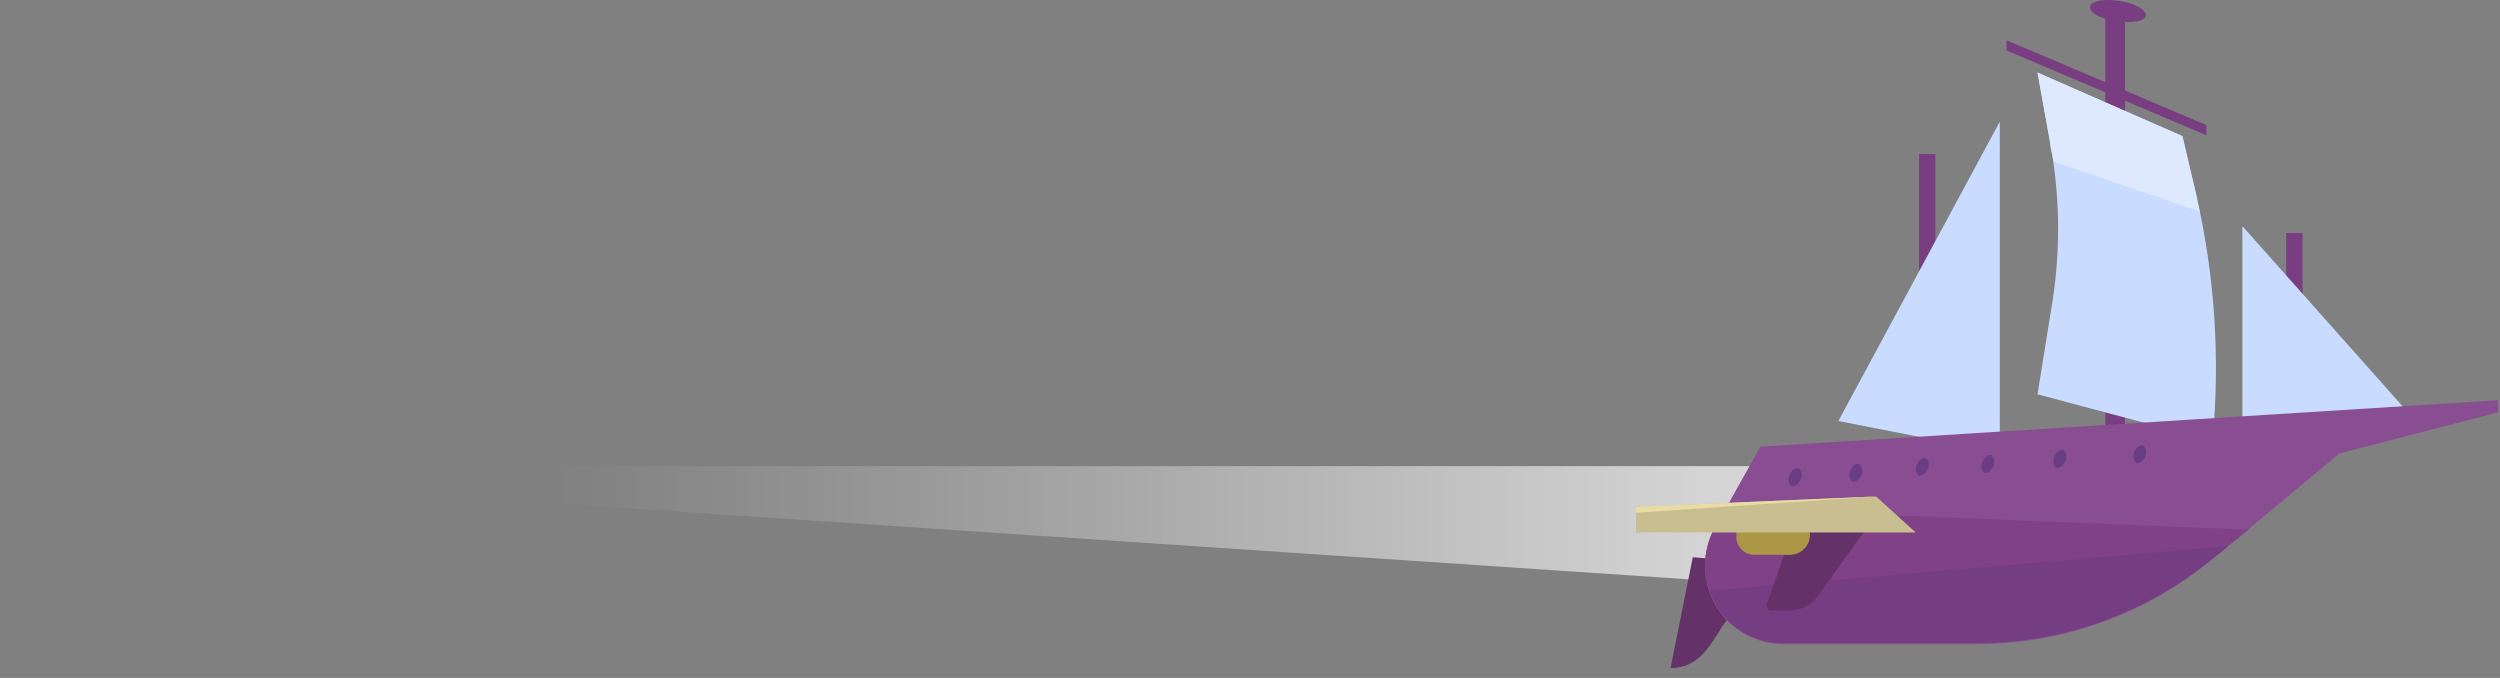 <svg width="118" height="32" viewBox="0 0 118 32" fill="none" xmlns="http://www.w3.org/2000/svg">
<rect x="0" y="0" width="118" height="32" fill="#808080" stroke="none"/>
<path opacity="0.84" d="M84 22.002V27.632L0 22.002H84Z" fill="url(#paint0_linear)"/>
<path d="M80.9 26.382L79.9 26.302L78.85 31.532C80.85 31.532 81.07 29.102 82.01 28.942L80.9 26.382Z" fill="#643269"/>
<path d="M91.35 7.272H90.58V22.622H91.35V7.272Z" fill="#793D82"/>
<path d="M108.68 11.002H107.91V21.112H108.68V11.002Z" fill="#793D82"/>
<path d="M100.3 0.272H99.37V21.772H100.3V0.272Z" fill="#793D82"/>
<path d="M96.17 18.612L96.9 14.082C97.262 11.648 97.218 9.171 96.77 6.752L96.17 3.432L103.01 6.432L103.66 9.192C104.54 12.999 104.8 16.922 104.43 20.812L96.17 18.612Z" fill="#C9DBFF"/>
<path d="M105.84 21.082V10.672L114.27 20.152L105.84 21.082Z" fill="#C9DBFF"/>
<path d="M86.77 19.872L94.39 21.362V5.742L86.77 19.872Z" fill="#C9DBFF"/>
<path d="M83.09 21.082L117.91 18.892V19.462L110.42 21.402L104.42 26.402C101.307 28.975 97.398 30.389 93.36 30.402H84.13C83.165 30.394 82.242 30.009 81.558 29.328C80.874 28.648 80.483 27.727 80.47 26.762C80.467 26.126 80.625 25.5 80.93 24.942L83.09 21.082Z" fill="#894D92"/>
<path d="M106.13 25.002L81.47 24.002L80.94 24.892C80.635 25.45 80.477 26.076 80.48 26.712C80.487 27.353 80.663 27.981 80.99 28.532C81.31 29.084 81.769 29.543 82.322 29.862C82.875 30.182 83.502 30.351 84.14 30.352H93.37C97.409 30.344 101.32 28.929 104.43 26.352L106.13 25.002Z" fill="#804187"/>
<path d="M104.43 26.382L105.16 25.782L80.7 27.882C80.941 28.603 81.404 29.229 82.021 29.672C82.638 30.116 83.38 30.354 84.14 30.352H93.37C97.409 30.34 101.318 28.926 104.43 26.352V26.382Z" fill="#753D82"/>
<path d="M88.56 24.282L85.84 28.092C85.687 28.314 85.482 28.495 85.243 28.62C85.005 28.746 84.74 28.811 84.47 28.812H83.66C83.621 28.827 83.579 28.827 83.54 28.812C83.502 28.8 83.47 28.776 83.45 28.742C83.423 28.711 83.406 28.673 83.4 28.632C83.395 28.592 83.395 28.552 83.4 28.512L84.86 24.302L88.56 24.282Z" fill="#643269"/>
<path d="M82.72 24.282C82.492 24.315 82.285 24.433 82.14 24.612C82.069 24.701 82.017 24.804 81.986 24.914C81.955 25.024 81.946 25.139 81.96 25.252C81.948 25.364 81.959 25.478 81.992 25.586C82.024 25.694 82.078 25.795 82.15 25.882C82.221 25.965 82.306 26.036 82.4 26.092C82.5 26.142 82.609 26.172 82.72 26.182H84.51V24.282H82.72Z" fill="#AB9746"/>
<path d="M84.51 26.182C84.694 26.18 84.872 26.124 85.024 26.02C85.176 25.917 85.293 25.771 85.362 25.601C85.431 25.431 85.448 25.244 85.411 25.064C85.374 24.885 85.285 24.72 85.154 24.591C85.024 24.462 84.858 24.374 84.678 24.339C84.498 24.304 84.311 24.323 84.142 24.394C83.973 24.464 83.828 24.584 83.726 24.736C83.624 24.889 83.57 25.069 83.57 25.252C83.57 25.375 83.594 25.497 83.642 25.61C83.689 25.724 83.758 25.827 83.846 25.913C83.933 26 84.037 26.068 84.151 26.114C84.265 26.16 84.387 26.183 84.51 26.182Z" fill="#AB9746"/>
<path d="M90.42 25.132H77.22V23.922L88.55 23.432L90.42 25.132Z" fill="#C9BE90"/>
<path d="M77.22 24.202L88.55 23.432L77.22 23.922V24.202Z" fill="#E8DBA6"/>
<path d="M85 22.622C85.09 22.392 85 22.162 84.89 22.112C84.78 22.062 84.56 22.192 84.47 22.422C84.38 22.652 84.42 22.882 84.57 22.942C84.72 23.002 84.89 22.852 85 22.622Z" fill="#693D82"/>
<path d="M87.86 22.422C87.95 22.192 87.86 21.962 87.75 21.902C87.64 21.842 87.42 21.992 87.33 22.222C87.24 22.452 87.33 22.682 87.43 22.732C87.53 22.782 87.77 22.652 87.86 22.422Z" fill="#693D82"/>
<path d="M91 22.142C91.09 21.912 91 21.682 90.9 21.622C90.8 21.562 90.56 21.712 90.47 21.942C90.38 22.172 90.47 22.402 90.57 22.452C90.67 22.502 90.86 22.372 91 22.142Z" fill="#693D82"/>
<path d="M94.09 22.002C94.18 21.772 94.09 21.542 93.99 21.482C93.89 21.422 93.66 21.572 93.57 21.792C93.48 22.012 93.52 22.262 93.67 22.312C93.82 22.362 94 22.192 94.09 22.002Z" fill="#693D82"/>
<path d="M97.49 21.752C97.58 21.532 97.49 21.292 97.39 21.242C97.29 21.192 97.05 21.322 96.96 21.552C96.87 21.782 96.96 22.012 97.06 22.072C97.16 22.132 97.4 22.002 97.49 21.752Z" fill="#693D82"/>
<path d="M101.26 21.532C101.35 21.302 101.26 21.072 101.16 21.022C101.06 20.972 100.82 21.102 100.73 21.332C100.64 21.562 100.73 21.792 100.83 21.852C100.93 21.912 101.17 21.762 101.26 21.532Z" fill="#693D82"/>
<path d="M104.14 6.382L94.71 2.382V1.902L104.14 5.902V6.382Z" fill="#793D82"/>
<path d="M101.29 0.722C101.29 0.462 100.77 0.152 100.04 0.042C99.31 -0.068 98.69 0.042 98.65 0.322C98.61 0.602 99.16 0.892 99.89 1.002C100.62 1.112 101.25 1.002 101.29 0.722Z" fill="#793D82"/>
<path d="M103.66 9.182L103.01 6.422L96.17 3.422L96.77 6.742C96.77 7.022 96.9 7.342 96.94 7.632L103.82 9.982C103.78 9.742 103.7 9.462 103.66 9.182Z" fill="#DEE9FF"/>
<defs>
<linearGradient id="paint0_linear" x1="0" y1="24.822" x2="84" y2="24.822" gradientUnits="userSpaceOnUse">
<stop offset="0.31" stop-color="white" stop-opacity="0"/>
<stop offset="0.51" stop-color="white" stop-opacity="0.23"/>
<stop offset="0.96" stop-color="white" stop-opacity="0.79"/>
<stop offset="0.97" stop-color="white" stop-opacity="0.8"/>
</linearGradient>
</defs>
</svg>
